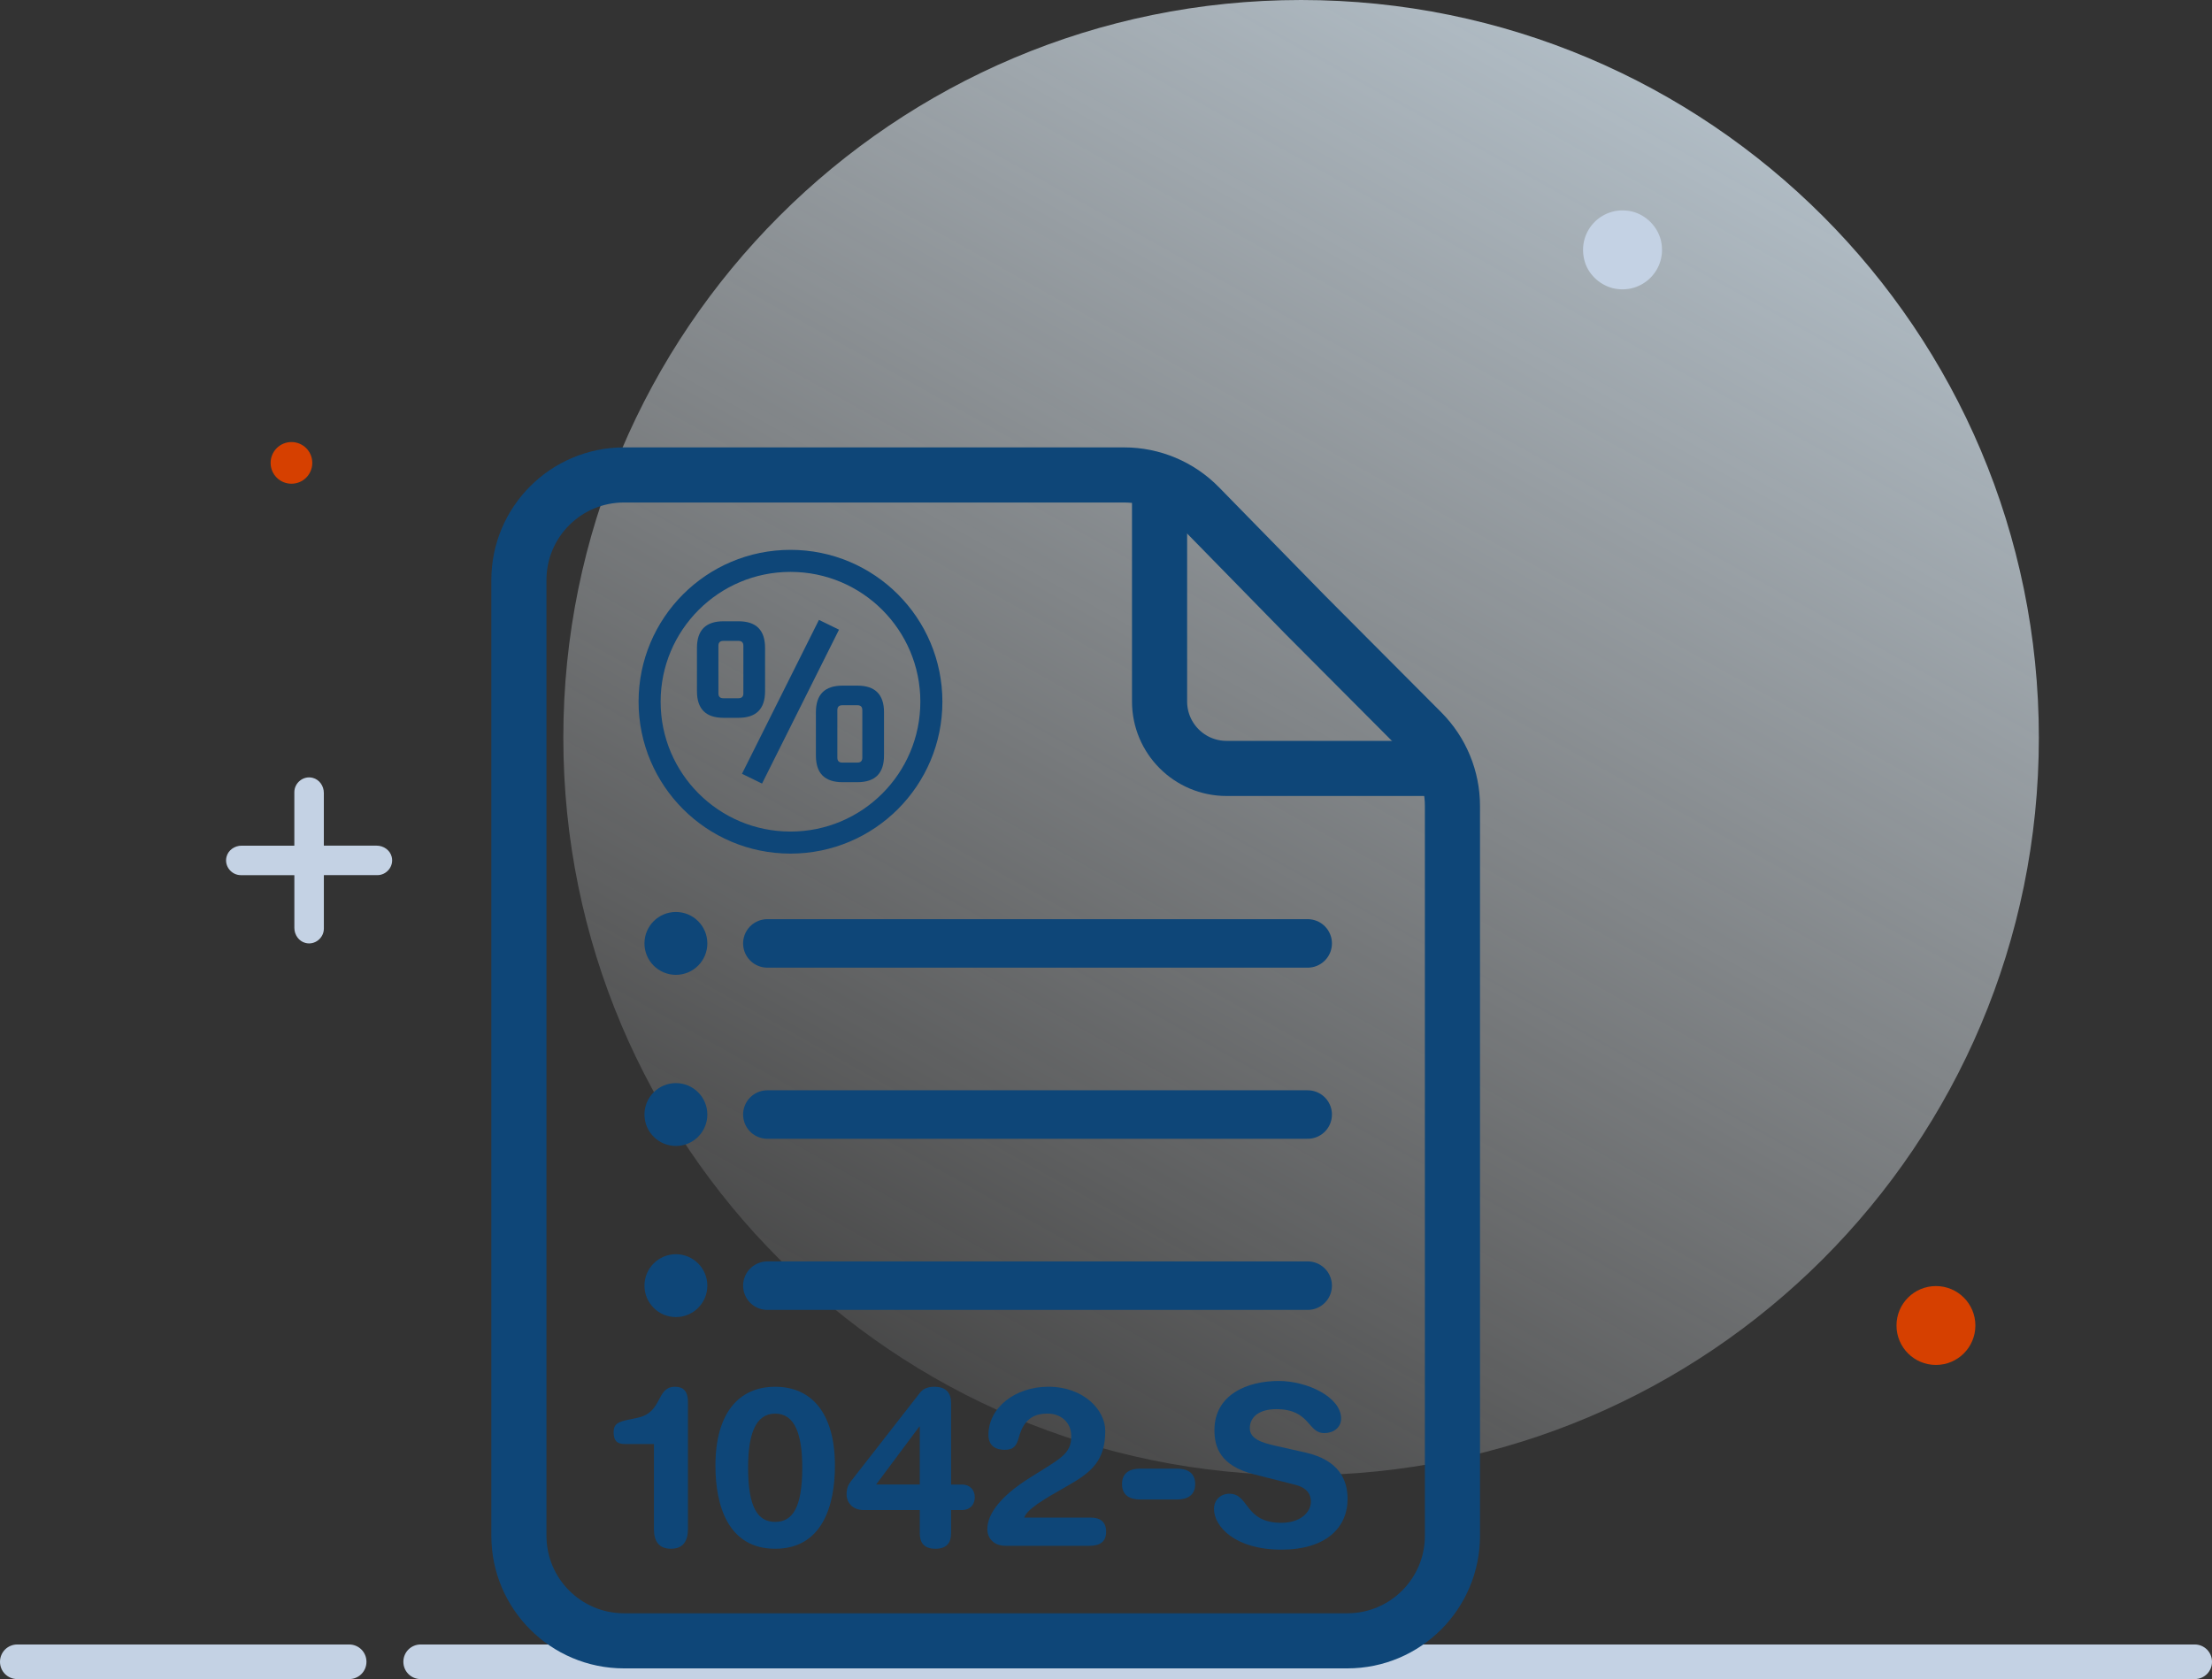 <?xml version="1.0" encoding="UTF-8"?>
<svg xmlns="http://www.w3.org/2000/svg" xmlns:xlink="http://www.w3.org/1999/xlink" viewBox="0 0 1003.27 761.72">
  <rect x="0" y="0" width="1003.27" height="761.72" fill="#333333" stroke="none"/>
  <defs>
    <style>
      .cls-1 {
        fill: #c4d2e4;
      }

      .cls-2 {
        stroke-width: 25px;
      }

      .cls-2, .cls-3, .cls-4 {
        fill: none;
        stroke: #0e4678;
        stroke-miterlimit: 10;
      }

      .cls-5 {
        fill: #0e4678;
      }

      .cls-6 {
        fill: #d64000;
      }

      .cls-3 {
        stroke-width: 10px;
      }

      .cls-4 {
        stroke-linecap: round;
        stroke-width: 22px;
      }

      .cls-7 {
        fill: url(#linear-gradient);
      }
    </style>
    <linearGradient id="linear-gradient" x1="703.3" y1="1117.09" x2="-40.24" y2="-213.96" gradientTransform="translate(206 880.33) scale(1 -1)" gradientUnits="userSpaceOnUse">
      <stop offset="0" stop-color="#d7eeff"/>
      <stop offset=".73" stop-color="#fff" stop-opacity="0"/>
    </linearGradient>
  </defs>
  <g id="Layer_1" data-name="Layer 1">
    <path class="cls-7" d="M590.12,669.24c184.83,0,334.62-149.79,334.62-334.62S774.95,0,590.12,0,255.5,149.79,255.5,334.62s149.79,334.62,334.62,334.62Z"/>
    <path class="cls-1" d="M158.37,746.02H7.85c-4.36,0-7.85,3.49-7.85,7.85s3.49,7.85,7.85,7.85h150.51c4.36,0,7.85-3.49,7.85-7.85s-3.49-7.85-7.85-7.85Z"/>
    <path class="cls-1" d="M995.57,746.02H190.8c-4.36,0-7.85,3.49-7.85,7.85s3.49,7.85,7.85,7.85h804.62c4.36,0,7.85-3.49,7.85-7.85s-3.49-7.85-7.85-7.85h.15Z"/>
    <path class="cls-6" d="M895.95,601.32c0,9.89-8,17.89-17.89,17.89s-17.89-8-17.89-17.89,8-17.89,17.89-17.89,17.89,8,17.89,17.89Z"/>
    <path class="cls-1" d="M753.29,108.92c3.2,13.38-8.58,25.01-21.81,21.81-6.25-1.6-11.49-6.69-12.94-12.94-3.2-13.38,8.58-25.01,21.81-21.81,6.25,1.6,11.34,6.69,12.94,12.94Z"/>
    <path class="cls-6" d="M141.64,209.99c0,5.24-4.22,9.45-9.45,9.45s-9.45-4.22-9.45-9.45,4.22-9.45,9.45-9.45,9.45,4.22,9.45,9.45Z"/>
    <path class="cls-1" d="M170.81,383.63h-23.82c-.06,0-.11-.05-.11-.11v-23.82c0-3.14-2.01-6.06-5.06-6.83-4.3-1.09-8.32,2.32-8.32,6.49v24.17c0,.06-.05.11-.11.11h-23.82c-3.14,0-6.06,2.01-6.83,5.06-1.09,4.3,2.32,8.32,6.49,8.32h24.17c.06,0,.11.05.11.11v23.82c0,3.14,2.01,6.06,5.06,6.83,4.3,1.09,8.32-2.32,8.32-6.49v-24.17c0-.06.05-.11.11-.11h24.17c4.17,0,7.57-4.01,6.49-8.32-.77-3.05-3.69-5.06-6.83-5.06Z"/>
    <g>
      <path class="cls-5" d="M296.58,655.09h-13.09c-3.35,0-5.18-1.22-5.18-5.38,0-3.76,2.03-4.77,7.31-5.78l3.76-.81c11.27-2.44,8.12-14.01,16.75-14.01,3.25,0,5.89,1.42,5.89,6.9v57.65c0,5.28-2.03,8.93-7.71,8.93s-7.71-3.65-7.71-8.93v-38.57Z"/>
      <path class="cls-5" d="M351.59,629.11c16.44,0,27.1,11.87,27.1,35.83,0,17.97-5.68,37.66-27.1,37.66s-27.1-19.69-27.1-37.66c0-23.95,10.66-35.83,27.1-35.83ZM351.59,690.41c7.82,0,12.28-6.39,12.28-24.56,0-15.22-3.35-24.56-12.28-24.56s-12.28,9.34-12.28,24.56c0,18.17,4.47,24.56,12.28,24.56Z"/>
      <path class="cls-5" d="M417.16,685.03h-25.48c-5.28,0-7.71-3.76-7.71-7,0-2.64.61-4.26,1.93-5.99l31.26-40.09c1.52-2.03,3.76-2.84,6.6-2.84,5.48,0,7.61,2.94,7.61,7.31v37.05h5.07c3.45,0,5.68,2.44,5.68,5.78s-2.23,5.79-5.68,5.79h-5.07v10.45c0,4.26-1.83,7.11-7.1,7.11s-7.11-2.84-7.11-7.11v-10.45ZM417.16,647.17h-.2l-19.59,26.29h19.79v-26.29Z"/>
      <path class="cls-5" d="M495,688.48c3.86,0,6.7,1.83,6.7,6.39s-2.84,6.39-7.51,6.39h-38.06c-5.89,0-8.32-3.96-8.32-7.51,0-7.21,6.39-15.22,19.08-23.24,14.11-8.93,18.98-10.76,18.98-18.98,0-6.6-5.07-10.25-10.66-10.25-6.5,0-10.86,2.64-13.09,10.76-1.02,3.76-2.33,5.68-6.39,5.68s-7.41-1.73-7.41-6.8c0-12.38,12.18-21.82,27.1-21.82,16.24,0,25.88,10.66,25.88,19.99,0,13.5-6.19,18.78-16.95,24.87-11.47,6.5-18.47,10.66-19.79,14.51h30.45Z"/>
      <path class="cls-5" d="M533.87,666.25c4.57,0,8.22,1.83,8.22,7s-3.65,7-8.22,7h-16.75c-4.57,0-8.22-1.83-8.22-7s3.65-7,8.22-7h16.75Z"/>
      <path class="cls-5" d="M592.13,658.95c15.22,3.45,19.08,12.48,19.08,21.01,0,13.19-9.95,23.04-30.04,23.04-21.11,0-30.55-10.56-30.55-18.47,0-4.06,2.94-6.9,7-6.9,9.03,0,6.7,13.2,23.55,13.2,8.63,0,13.4-4.77,13.4-9.64,0-2.94-1.42-6.19-7.11-7.61l-18.78-4.77c-15.12-3.86-17.86-12.18-17.86-20,0-16.24,15.02-22.33,29.13-22.33,12.99,0,28.32,7.31,28.32,17.05,0,4.16-3.55,6.6-7.61,6.6-7.71,0-6.29-10.86-21.82-10.86-7.71,0-11.98,3.55-11.98,8.63s6.09,6.7,11.37,7.92l13.91,3.15Z"/>
    </g>
    <line class="cls-4" x1="348.04" y1="427.98" x2="593.11" y2="427.98"/>
    <line class="cls-4" x1="348.04" y1="505.61" x2="593.11" y2="505.61"/>
    <line class="cls-4" x1="348.04" y1="583.24" x2="593.11" y2="583.24"/>
    <circle class="cls-5" cx="306.56" cy="427.98" r="14.26"/>
    <circle class="cls-5" cx="306.56" cy="505.61" r="14.26"/>
    <circle class="cls-5" cx="306.56" cy="583.24" r="14.26"/>
  </g>
  <g id="Layer_2" data-name="Layer 2">
    <path class="cls-5" d="M316.11,313.58v-19.68c0-8.04,4.02-12.06,12.06-12.06h6.77c8.04,0,12.06,4.02,12.06,12.06v19.68c0,8.04-4.02,12.06-12.06,12.06h-6.77c-8.04,0-12.06-4.02-12.06-12.06ZM325.84,314.54c0,1.48.74,2.22,2.22,2.22h6.88c1.48,0,2.22-.74,2.22-2.22v-21.58c0-1.48-.74-2.22-2.22-2.22h-6.88c-1.48,0-2.22.74-2.22,2.22v21.58ZM336.53,351.03l34.91-69.82,9.1,4.44-34.91,69.82-9.1-4.44ZM370.06,342.78v-19.68c0-8.04,4.02-12.06,12.06-12.06h6.77c8.04,0,12.06,4.02,12.06,12.06v19.68c0,8.04-4.02,12.06-12.06,12.06h-6.77c-8.04,0-12.06-4.02-12.06-12.06ZM379.79,343.73c0,1.48.74,2.22,2.22,2.22h6.88c1.48,0,2.22-.74,2.22-2.22v-21.58c0-1.48-.74-2.22-2.22-2.22h-6.88c-1.48,0-2.22.74-2.22,2.22v21.58Z"/>
    <circle class="cls-3" cx="358.53" cy="318.34" r="63.9"/>
    <path class="cls-2" d="M611.09,744.37h-328.05c-26.34,0-47.69-21.35-47.69-47.69v-433.53c0-26.34,21.35-47.69,47.69-47.69h226.83c12.83,0,25.12,5.17,34.09,14.35l48.32,49.4,52.59,52.79c8.9,8.94,13.9,21.04,13.9,33.66v331.02c0,26.34-21.35,47.69-47.69,47.69Z"/>
    <path class="cls-2" d="M660.15,348.6h-103.85c-16.78,0-30.37-13.6-30.37-30.37v-100.75"/>
  </g>
</svg>